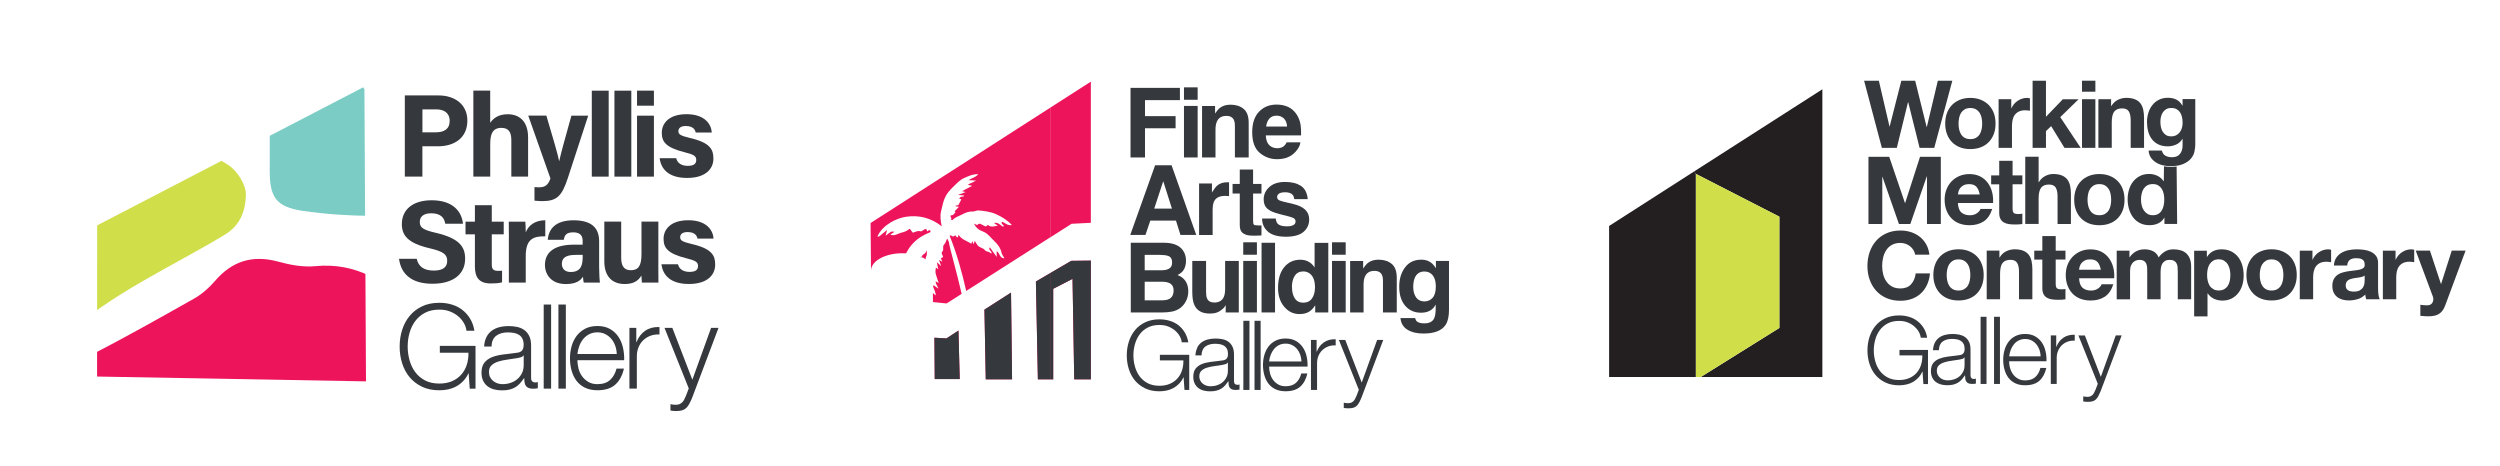 <?xml version="1.0" encoding="UTF-8"?>
<svg id="Layer_1" data-name="Layer 1" xmlns="http://www.w3.org/2000/svg" xmlns:xlink="http://www.w3.org/1999/xlink" viewBox="0 0 647.14 120.6">
  <defs>
    <style>
      .cls-1 {
        clip-path: url(#clippath);
      }

      .cls-2 {
        fill: none;
      }

      .cls-2, .cls-3, .cls-4, .cls-5, .cls-6, .cls-7, .cls-8 {
        stroke-width: 0px;
      }

      .cls-3 {
        fill: #f7941d;
      }

      .cls-4 {
        fill: #7accc5;
      }

      .cls-5 {
        fill: #35393d;
      }

      .cls-6 {
        fill: #231f20;
      }

      .cls-7 {
        fill: #ed145b;
      }

      .cls-8 {
        fill: #d0de4a;
      }
    </style>
    <clipPath id="clippath">
      <polygon class="cls-2" points="94.33 22.44 94.74 98.72 25.13 97.47 25.15 58.34 94.33 22.44"/>
    </clipPath>
  </defs>
  <g>
    <path class="cls-5" d="M496.9,38.28l-2.95-11.84h-.05l-2.9,11.84h-3.87l-4.6-17.39h3.82l2.75,11.84h.05l3.02-11.84h3.58l2.97,11.98h.05l2.85-11.98h3.75l-4.68,17.39h-3.8Z"/>
    <path class="cls-5" d="M503.99,29.25c.31-.82.75-1.52,1.31-2.09.57-.58,1.25-1.02,2.05-1.34s1.69-.48,2.68-.48,1.89.16,2.69.48c.8.32,1.49.76,2.06,1.34.57.58,1.01,1.27,1.32,2.09.31.82.46,1.73.46,2.74s-.15,1.92-.46,2.73c-.31.81-.75,1.51-1.32,2.08-.57.58-1.25,1.02-2.06,1.33-.8.31-1.7.46-2.69.46s-1.88-.15-2.68-.46c-.8-.31-1.48-.75-2.05-1.33-.57-.58-1.01-1.27-1.31-2.08-.31-.81-.46-1.72-.46-2.73s.15-1.92.46-2.74ZM507.13,33.47c.1.48.26.91.5,1.29.24.38.55.69.94.91s.88.34,1.46.34,1.08-.11,1.47-.34c.4-.23.71-.53.95-.91.24-.38.4-.81.5-1.29.1-.48.15-.97.15-1.47s-.05-1-.15-1.49-.26-.92-.5-1.29c-.24-.37-.55-.68-.95-.91-.4-.24-.89-.35-1.47-.35s-1.07.12-1.46.35c-.39.24-.7.54-.94.91-.24.37-.4.8-.5,1.29-.1.49-.15.98-.15,1.49s.05,1,.15,1.47Z"/>
    <path class="cls-5" d="M520.63,25.68v2.34h.05c.16-.39.38-.75.66-1.08.28-.33.59-.62.95-.85.36-.24.74-.42,1.14-.55.41-.13.83-.2,1.27-.2.23,0,.48.04.76.12v3.22c-.16-.03-.36-.06-.58-.09s-.45-.04-.66-.04c-.63,0-1.17.11-1.61.32-.44.21-.79.5-1.06.86s-.46.79-.57,1.28c-.11.49-.17,1.02-.17,1.58v5.68h-3.46v-12.59h3.29Z"/>
    <path class="cls-5" d="M529.61,20.89v9.33l4.36-4.53h4.09l-4.75,4.63,5.29,7.96h-4.19l-3.46-5.63-1.34,1.29v4.34h-3.46v-17.39h3.46Z"/>
    <path class="cls-5" d="M538.94,23.74v-2.85h3.46v2.85h-3.46ZM542.4,25.68v12.59h-3.46v-12.59h3.46Z"/>
    <path class="cls-5" d="M546.47,25.68v1.75h.07c.44-.73,1.01-1.26,1.71-1.6s1.41-.5,2.14-.5c.93,0,1.68.13,2.28.38.59.25,1.06.6,1.4,1.05.34.45.58.99.72,1.63.14.64.21,1.35.21,2.13v7.75h-3.46v-7.11c0-1.04-.16-1.81-.49-2.33-.32-.51-.9-.77-1.73-.77-.94,0-1.62.28-2.05.84-.42.56-.63,1.48-.63,2.76v6.6h-3.46v-12.59h3.29Z"/>
    <path class="cls-5" d="M568.06,39.2c-.14.65-.43,1.25-.89,1.81-.45.56-1.11,1.04-1.97,1.42-.86.39-2.01.58-3.46.58-.62,0-1.25-.08-1.89-.23-.64-.15-1.23-.39-1.75-.72-.53-.33-.97-.74-1.32-1.25-.35-.51-.55-1.12-.6-1.84h3.43c.16.65.48,1.1.95,1.35.47.25,1.01.38,1.63.38.97,0,1.68-.29,2.13-.88.45-.58.66-1.32.65-2.22v-1.66h-.05c-.37.67-.91,1.16-1.6,1.47-.69.32-1.42.47-2.18.47-.94,0-1.75-.17-2.44-.5s-1.24-.79-1.68-1.36c-.44-.58-.76-1.25-.96-2.02s-.3-1.59-.3-2.45c0-.81.12-1.6.35-2.35.24-.76.58-1.42,1.04-2,.45-.58,1.02-1.04,1.69-1.38.67-.34,1.45-.51,2.33-.51.83,0,1.55.15,2.18.46.62.31,1.15.83,1.57,1.56h.05v-1.68h3.29v11.79c0,.5-.07,1.08-.21,1.73ZM563.32,35.01c.37-.2.68-.45.93-.78.24-.32.43-.69.55-1.11.12-.41.18-.85.18-1.3,0-.52-.05-1.01-.15-1.47-.1-.46-.26-.87-.49-1.23-.23-.36-.53-.64-.9-.85-.37-.21-.84-.32-1.41-.32-.49,0-.91.1-1.25.29-.35.19-.64.46-.88.79-.24.33-.41.71-.51,1.14-.11.43-.16.88-.16,1.35s.04.91.13,1.35c.09.45.24.85.46,1.21.22.36.51.65.86.88s.8.34,1.34.34c.49,0,.92-.1,1.29-.29Z"/>
    <path class="cls-5" d="M489.04,40.59l4.07,11.96h.05l3.85-11.96h5.38v17.39h-3.58v-12.32h-.05l-4.26,12.32h-2.95l-4.26-12.2h-.05v12.2h-3.58v-17.39h5.38Z"/>
    <path class="cls-5" d="M507.69,54.96c.52.5,1.27.76,2.24.76.7,0,1.3-.17,1.8-.52.5-.35.81-.72.93-1.11h3.04c-.49,1.51-1.23,2.59-2.24,3.24-1.01.65-2.22.97-3.65.97-.99,0-1.88-.16-2.68-.47-.8-.32-1.47-.77-2.02-1.35-.55-.58-.98-1.28-1.28-2.09-.3-.81-.45-1.71-.45-2.68s.15-1.82.46-2.63c.31-.81.75-1.51,1.31-2.11s1.25-1.06,2.03-1.4c.79-.34,1.66-.51,2.62-.51,1.07,0,2.01.21,2.8.62s1.45.97,1.96,1.67c.51.7.88,1.49,1.11,2.39.23.89.31,1.83.24,2.8h-9.09c.05,1.12.33,1.93.85,2.44ZM511.6,48.34c-.41-.45-1.04-.68-1.89-.68-.55,0-1.01.09-1.38.28s-.66.42-.88.69c-.22.28-.37.57-.46.88-.09.31-.14.58-.16.83h5.63c-.16-.88-.45-1.54-.86-2Z"/>
    <path class="cls-5" d="M523.5,45.39v2.31h-2.53v6.24c0,.58.1.97.29,1.17.2.19.58.29,1.17.29.19,0,.38,0,.56-.02.18-.02.35-.04.51-.07v2.68c-.29.05-.62.08-.97.1-.36.02-.71.02-1.05.02-.54,0-1.04-.04-1.52-.11-.48-.07-.9-.21-1.27-.43-.37-.21-.65-.51-.86-.9-.21-.39-.32-.9-.32-1.53v-7.43h-2.09v-2.31h2.09v-3.78h3.46v3.78h2.53Z"/>
    <path class="cls-5" d="M527.71,40.59v6.55h.07c.44-.73,1-1.26,1.68-1.6s1.35-.5,2-.5c.93,0,1.68.13,2.28.38.59.25,1.06.6,1.4,1.05.34.45.58.99.72,1.63.14.64.21,1.35.21,2.13v7.75h-3.46v-7.11c0-1.04-.16-1.81-.49-2.33-.32-.51-.9-.77-1.73-.77-.94,0-1.62.28-2.05.84-.42.56-.63,1.48-.63,2.76v6.6h-3.46v-17.39h3.46Z"/>
    <path class="cls-5" d="M537.38,48.96c.31-.82.75-1.52,1.32-2.09.57-.58,1.25-1.02,2.05-1.34.8-.32,1.69-.48,2.68-.48s1.89.16,2.69.48,1.49.76,2.06,1.34c.57.58,1.01,1.27,1.31,2.09.31.82.46,1.73.46,2.74s-.15,1.92-.46,2.73c-.31.81-.75,1.51-1.31,2.08-.57.58-1.25,1.02-2.06,1.33-.8.31-1.7.46-2.69.46s-1.88-.15-2.68-.46c-.8-.31-1.48-.75-2.05-1.33-.57-.58-1.01-1.27-1.32-2.08-.31-.81-.46-1.72-.46-2.73s.15-1.92.46-2.74ZM540.52,53.17c.1.48.26.91.5,1.29.24.38.55.69.94.91s.88.34,1.46.34,1.08-.11,1.47-.34.71-.53.95-.91c.24-.38.4-.81.5-1.29.1-.48.15-.97.15-1.47s-.05-1-.15-1.49c-.1-.49-.26-.92-.5-1.29-.24-.37-.55-.68-.95-.91-.4-.24-.89-.35-1.47-.35s-1.07.12-1.46.35c-.39.24-.7.54-.94.91-.24.37-.4.8-.5,1.29s-.15.98-.15,1.49.05,1,.15,1.47Z"/>
    <path class="cls-5" d="M560.23,56.37c-.41.68-.94,1.17-1.6,1.47-.66.3-1.4.45-2.23.45-.94,0-1.77-.18-2.48-.55s-1.3-.86-1.77-1.49c-.46-.62-.81-1.34-1.05-2.16-.24-.81-.35-1.66-.35-2.53s.12-1.66.35-2.45c.24-.79.58-1.48,1.05-2.08.46-.6,1.04-1.08,1.74-1.45s1.51-.55,2.44-.55c.75,0,1.46.16,2.13.48s1.21.78,1.6,1.4h.05l.05-3.86h.06c1.13.19,2.2.19,3.21.04h0s.14,14.87.14,14.87h-3.29v-1.61h-.05ZM560.08,50.15c-.1-.48-.26-.9-.5-1.27-.24-.37-.54-.66-.91-.89-.37-.23-.84-.34-1.41-.34s-1.05.11-1.44.34-.7.53-.94.9c-.24.37-.41.8-.51,1.28-.11.48-.16.98-.16,1.5,0,.49.06.97.17,1.46.11.49.3.92.55,1.3s.57.69.95.93c.38.24.84.35,1.38.35.57,0,1.04-.11,1.42-.34.38-.23.69-.53.91-.91.23-.38.39-.82.49-1.3.1-.49.15-.99.15-1.51s-.05-1.02-.15-1.5Z"/>
    <path class="cls-5" d="M495.3,64.72c-.23-.37-.51-.69-.85-.96-.34-.28-.73-.49-1.16-.65-.43-.15-.88-.23-1.35-.23-.86,0-1.59.17-2.19.5-.6.33-1.09.78-1.46,1.34-.37.56-.65,1.2-.82,1.91-.17.71-.26,1.45-.26,2.22s.09,1.44.26,2.13c.17.69.44,1.31.82,1.86.37.55.86.99,1.46,1.33.6.33,1.33.5,2.19.5,1.17,0,2.08-.36,2.74-1.07.66-.71,1.06-1.66,1.21-2.83h3.7c-.1,1.09-.35,2.07-.76,2.95-.41.88-.94,1.62-1.61,2.24s-1.45,1.09-2.34,1.41c-.89.32-1.88.49-2.95.49-1.33,0-2.53-.23-3.59-.69-1.06-.46-1.96-1.1-2.69-1.91-.73-.81-1.29-1.77-1.68-2.86-.39-1.1-.58-2.28-.58-3.54s.19-2.5.58-3.62c.39-1.11.95-2.08,1.68-2.91s1.63-1.48,2.69-1.95c1.06-.47,2.26-.71,3.59-.71.96,0,1.86.14,2.72.41.85.28,1.62.68,2.29,1.21.67.53,1.23,1.18,1.67,1.96s.71,1.67.83,2.68h-3.7c-.07-.44-.21-.84-.44-1.21Z"/>
    <path class="cls-5" d="M500.92,68.44c.31-.82.75-1.52,1.32-2.09.57-.58,1.25-1.02,2.05-1.34.8-.32,1.69-.48,2.68-.48s1.89.16,2.69.48,1.49.76,2.06,1.34c.57.58,1.01,1.27,1.31,2.09.31.82.46,1.73.46,2.74s-.15,1.92-.46,2.73c-.31.81-.75,1.51-1.31,2.08-.57.58-1.25,1.02-2.06,1.33-.8.31-1.7.46-2.69.46s-1.88-.15-2.68-.46c-.8-.31-1.48-.75-2.05-1.33-.57-.58-1.01-1.27-1.32-2.08-.31-.81-.46-1.72-.46-2.73s.15-1.92.46-2.74ZM504.06,72.66c.1.48.26.91.5,1.29.24.38.55.69.94.91s.88.34,1.46.34,1.08-.11,1.47-.34.71-.53.95-.91c.24-.38.4-.81.5-1.29.1-.48.15-.97.15-1.47s-.05-1-.15-1.49c-.1-.49-.26-.92-.5-1.29-.24-.37-.55-.68-.95-.91-.4-.24-.89-.35-1.47-.35s-1.07.12-1.46.35c-.39.24-.7.54-.94.91-.24.37-.4.8-.5,1.29s-.15.98-.15,1.49.05,1,.15,1.47Z"/>
    <path class="cls-5" d="M517.56,64.88v1.75h.07c.44-.73,1.01-1.26,1.71-1.6.7-.33,1.41-.5,2.14-.5.93,0,1.68.13,2.28.38.59.25,1.06.6,1.4,1.05.34.45.58.99.72,1.63s.21,1.35.21,2.13v7.75h-3.46v-7.11c0-1.04-.16-1.81-.49-2.33-.33-.51-.9-.77-1.73-.77-.94,0-1.62.28-2.05.84-.42.56-.63,1.48-.63,2.76v6.6h-3.46v-12.59h3.29Z"/>
    <path class="cls-5" d="M534.66,64.88v2.31h-2.53v6.24c0,.58.1.97.29,1.17.2.19.58.29,1.17.29.19,0,.38,0,.56-.02.18-.02.35-.04.51-.07v2.68c-.29.05-.62.08-.97.1-.36.02-.71.02-1.05.02-.54,0-1.04-.04-1.52-.11-.48-.07-.9-.21-1.27-.43-.37-.21-.65-.51-.86-.9-.21-.39-.32-.9-.32-1.53v-7.43h-2.09v-2.31h2.09v-3.78h3.46v3.78h2.53Z"/>
    <path class="cls-5" d="M539.04,74.45c.52.5,1.27.76,2.24.76.7,0,1.3-.17,1.8-.52.5-.35.81-.72.93-1.11h3.04c-.49,1.51-1.23,2.59-2.24,3.24-1.01.65-2.22.97-3.65.97-.99,0-1.88-.16-2.68-.47-.8-.32-1.47-.77-2.02-1.35-.55-.58-.98-1.28-1.28-2.09-.3-.81-.45-1.71-.45-2.68s.15-1.82.46-2.63c.31-.81.75-1.51,1.32-2.11.57-.59,1.25-1.06,2.03-1.4.79-.34,1.66-.51,2.62-.51,1.07,0,2.01.21,2.8.62.8.41,1.45.97,1.96,1.67.51.7.88,1.49,1.11,2.39.23.89.31,1.83.24,2.8h-9.08c.05,1.12.33,1.93.85,2.44ZM542.95,67.82c-.41-.45-1.04-.68-1.89-.68-.55,0-1.01.09-1.38.28s-.66.42-.88.69c-.22.28-.37.57-.46.88-.09.31-.14.58-.16.83h5.63c-.16-.88-.45-1.54-.86-2Z"/>
    <path class="cls-5" d="M551.22,64.88v1.71h.05c.45-.65,1-1.15,1.64-1.51.64-.36,1.38-.54,2.2-.54s1.52.15,2.18.46,1.16.85,1.5,1.63c.37-.55.88-1.04,1.52-1.46.64-.42,1.4-.63,2.28-.63.67,0,1.28.08,1.85.24.57.16,1.06.42,1.46.78.41.36.72.82.95,1.4.23.58.34,1.27.34,2.08v8.43h-3.46v-7.14c0-.42-.02-.82-.05-1.19-.03-.37-.12-.7-.27-.97-.15-.28-.36-.5-.65-.66-.28-.16-.67-.24-1.16-.24s-.88.09-1.18.28c-.3.19-.54.43-.71.73-.17.3-.28.64-.34,1.02-.06.38-.09.77-.09,1.16v7.01h-3.46v-7.06c0-.37,0-.74-.02-1.11s-.09-.7-.21-1.01c-.12-.31-.32-.56-.61-.74-.28-.19-.7-.28-1.25-.28-.16,0-.38.04-.65.11-.27.07-.53.21-.78.41s-.47.5-.65.88c-.18.38-.27.88-.27,1.5v7.31h-3.46v-12.59h3.26Z"/>
    <path class="cls-5" d="M571.26,64.88v1.61h.05c.42-.68.96-1.18,1.61-1.49.65-.31,1.36-.46,2.14-.46.99,0,1.84.19,2.56.56.71.37,1.31.87,1.78,1.49.47.62.82,1.34,1.05,2.16.23.82.34,1.68.34,2.57,0,.84-.11,1.66-.34,2.44-.23.78-.57,1.47-1.04,2.07-.46.6-1.04,1.08-1.73,1.44-.69.36-1.5.54-2.42.54-.78,0-1.5-.16-2.16-.47-.66-.32-1.2-.78-1.62-1.4h-.05v5.97h-3.46v-17h3.29ZM575.76,74.86c.38-.23.69-.52.93-.89.24-.37.4-.79.5-1.28.1-.49.15-.98.15-1.49s-.05-1-.16-1.49c-.11-.49-.28-.92-.52-1.3-.24-.38-.56-.69-.94-.93-.38-.24-.85-.35-1.4-.35s-1.04.12-1.42.35c-.38.24-.69.54-.93.91-.24.37-.4.8-.5,1.29s-.15.99-.15,1.51.05,1,.16,1.49c.11.49.28.91.51,1.28.24.37.55.66.94.89s.86.34,1.41.34,1.04-.11,1.42-.34Z"/>
    <path class="cls-5" d="M581.96,68.44c.31-.82.75-1.52,1.31-2.09.57-.58,1.25-1.02,2.05-1.34s1.69-.48,2.68-.48,1.89.16,2.69.48c.8.32,1.49.76,2.06,1.34.57.58,1.01,1.27,1.32,2.09.31.82.46,1.73.46,2.74s-.15,1.92-.46,2.73c-.31.81-.75,1.51-1.32,2.08-.57.58-1.25,1.02-2.06,1.33-.8.31-1.7.46-2.69.46s-1.88-.15-2.68-.46c-.8-.31-1.48-.75-2.05-1.33-.57-.58-1.01-1.27-1.31-2.08-.31-.81-.46-1.72-.46-2.73s.15-1.92.46-2.74ZM585.1,72.66c.1.48.26.91.5,1.29.24.38.55.69.94.91s.88.34,1.46.34,1.08-.11,1.47-.34c.4-.23.71-.53.95-.91.24-.38.4-.81.5-1.29.1-.48.15-.97.15-1.47s-.05-1-.15-1.49-.26-.92-.5-1.29c-.24-.37-.55-.68-.95-.91-.4-.24-.89-.35-1.47-.35s-1.07.12-1.46.35c-.39.24-.7.54-.94.91-.24.37-.4.8-.5,1.29-.1.49-.15.98-.15,1.49s.05,1,.15,1.47Z"/>
    <path class="cls-5" d="M598.59,64.88v2.34h.05c.16-.39.38-.75.66-1.08.28-.33.59-.62.95-.85.36-.24.74-.42,1.14-.55.41-.13.83-.2,1.27-.2.23,0,.48.04.76.12v3.22c-.16-.03-.36-.06-.58-.09s-.45-.04-.66-.04c-.63,0-1.17.11-1.61.32-.44.21-.79.5-1.06.86s-.46.79-.57,1.28c-.11.49-.17,1.02-.17,1.58v5.68h-3.46v-12.59h3.29Z"/>
    <path class="cls-5" d="M604.14,68.75c.05-.81.25-1.49.61-2.02.36-.54.81-.97,1.36-1.29.55-.32,1.17-.56,1.86-.69.69-.14,1.38-.21,2.08-.21.63,0,1.27.05,1.92.13.65.09,1.24.26,1.78.52.54.26.97.62,1.32,1.08.34.46.51,1.08.51,1.84v6.55c0,.57.03,1.11.1,1.63s.18.91.34,1.17h-3.51c-.06-.2-.12-.39-.16-.6-.04-.2-.07-.41-.09-.62-.55.57-1.2.97-1.95,1.19s-1.51.34-2.29.34c-.6,0-1.16-.07-1.68-.22-.52-.15-.97-.37-1.36-.68-.39-.31-.69-.7-.91-1.17-.22-.47-.33-1.03-.33-1.68,0-.71.13-1.3.38-1.77.25-.46.58-.83.97-1.11.4-.28.85-.48,1.36-.62.51-.14,1.03-.25,1.55-.33.52-.08,1.03-.15,1.53-.19.5-.05.95-.12,1.34-.22.39-.1.7-.24.93-.43.23-.19.33-.46.32-.82,0-.37-.06-.67-.18-.89-.12-.22-.28-.39-.49-.51-.2-.12-.44-.2-.71-.24-.27-.04-.56-.06-.86-.06-.68,0-1.22.15-1.61.44s-.62.78-.68,1.46h-3.46ZM612.13,71.31c-.15.13-.33.23-.55.3-.22.07-.45.13-.71.18-.25.05-.52.09-.79.12-.28.03-.55.07-.83.12-.26.05-.52.11-.77.19-.25.08-.47.19-.66.33-.19.14-.34.31-.45.52-.11.21-.17.48-.17.8s.06.57.17.78c.11.21.27.38.46.5.2.12.42.21.68.26.26.05.53.07.8.07.68,0,1.21-.11,1.58-.34.37-.23.65-.5.83-.82.18-.32.29-.64.33-.96.04-.32.06-.58.06-.78v-1.29Z"/>
    <path class="cls-5" d="M620.1,64.88v2.34h.05c.16-.39.38-.75.66-1.08.28-.33.59-.62.95-.85.36-.24.74-.42,1.14-.55.41-.13.83-.2,1.27-.2.23,0,.48.04.76.12v3.22c-.16-.03-.36-.06-.58-.09s-.45-.04-.66-.04c-.63,0-1.17.11-1.61.32-.44.21-.79.5-1.06.86s-.46.79-.57,1.28c-.11.49-.17,1.02-.17,1.58v5.68h-3.46v-12.59h3.29Z"/>
    <path class="cls-5" d="M631.42,81.22c-.67.44-1.59.66-2.78.66-.36,0-.71-.01-1.06-.04s-.7-.05-1.06-.09v-2.85c.32.03.66.06,1,.1s.68.04,1.02.02c.45-.05.79-.23,1.01-.54.22-.31.33-.65.33-1.02,0-.28-.05-.54-.15-.78l-4.41-11.81h3.68l2.85,8.62h.05l2.75-8.62h3.58l-5.26,14.15c-.37,1.02-.89,1.75-1.56,2.19Z"/>
    <path class="cls-5" d="M497.88,99.39l-.22-3.17h-.05c-.29.62-.65,1.15-1.08,1.6s-.91.81-1.42,1.1c-.52.28-1.08.49-1.67.62s-1.21.2-1.84.2c-1.36,0-2.56-.25-3.59-.74-1.03-.5-1.89-1.16-2.57-1.99-.68-.83-1.19-1.79-1.53-2.87-.34-1.09-.51-2.23-.51-3.43s.17-2.35.51-3.43.85-2.05,1.53-2.89c.68-.84,1.54-1.5,2.57-2,1.03-.5,2.23-.74,3.59-.74.91,0,1.77.12,2.58.37.81.24,1.53.61,2.17,1.1.63.49,1.17,1.09,1.61,1.8.44.71.74,1.55.9,2.51h-1.66c-.05-.5-.22-1.01-.5-1.52-.28-.51-.67-.98-1.15-1.4-.48-.42-1.05-.77-1.72-1.04s-1.41-.4-2.24-.4c-1.15,0-2.14.22-2.97.66-.83.44-1.51,1.02-2.03,1.74-.53.72-.92,1.54-1.17,2.45-.25.91-.38,1.84-.38,2.8s.13,1.87.38,2.79c.25.92.64,1.74,1.17,2.46.53.72,1.21,1.3,2.03,1.74.83.44,1.82.66,2.97.66.96,0,1.81-.16,2.57-.47.76-.32,1.39-.76,1.91-1.33.52-.57.91-1.24,1.17-2.02.26-.78.38-1.63.37-2.56h-5.92v-1.41h7.38v8.84h-1.19Z"/>
    <path class="cls-5" d="M500.82,88.77c.26-.54.61-.97,1.06-1.32.45-.34.97-.59,1.57-.76.6-.16,1.27-.24,2-.24.55,0,1.1.05,1.66.16.55.11,1.05.3,1.49.6.44.29.8.7,1.07,1.23.28.53.41,1.21.41,2.06v6.67c0,.62.3.93.9.93.18,0,.34-.03.49-.1v1.29c-.18.03-.34.06-.47.07-.14.02-.31.02-.52.02-.39,0-.7-.05-.94-.16-.24-.11-.42-.26-.55-.45-.13-.19-.22-.43-.26-.69-.04-.27-.06-.56-.06-.89h-.05c-.28.41-.56.77-.84,1.08-.28.32-.6.58-.95.79-.35.21-.75.37-1.19.49-.45.11-.98.17-1.6.17-.58,0-1.13-.07-1.64-.21-.51-.14-.96-.36-1.34-.66-.38-.3-.68-.68-.9-1.15-.22-.46-.33-1.01-.33-1.64,0-.88.2-1.56.58-2.06.39-.5.91-.87,1.55-1.13s1.36-.44,2.17-.55c.8-.11,1.62-.21,2.45-.3.32-.03.61-.07.85-.12s.45-.13.61-.26c.16-.12.29-.29.38-.5.09-.21.13-.49.13-.83,0-.52-.09-.95-.26-1.28-.17-.33-.41-.6-.71-.79-.3-.19-.65-.33-1.05-.4-.4-.07-.82-.11-1.28-.11-.97,0-1.77.23-2.39.69s-.94,1.21-.97,2.23h-1.53c.05-.73.2-1.36.46-1.9ZM508.5,92.52c-.1.18-.28.31-.56.39s-.52.14-.73.17c-.65.11-1.32.22-2.01.3-.69.09-1.32.22-1.89.4-.57.18-1.04.43-1.4.77-.37.33-.55.81-.55,1.42,0,.39.08.74.23,1.04.15.3.36.56.62.78.26.22.56.39.9.5s.69.17,1.05.17c.58,0,1.14-.09,1.68-.27.54-.18,1-.44,1.4-.78s.71-.76.95-1.24c.24-.49.35-1.04.35-1.66v-2h-.05Z"/>
    <path class="cls-5" d="M514.22,82v17.39h-1.53v-17.39h1.53Z"/>
    <path class="cls-5" d="M517.7,82v17.39h-1.53v-17.39h1.53Z"/>
    <path class="cls-5" d="M520.32,95.24c.15.59.4,1.12.74,1.6.34.47.77.86,1.29,1.17.52.31,1.14.46,1.88.46,1.12,0,2-.29,2.63-.88.63-.58,1.07-1.36,1.31-2.34h1.53c-.33,1.43-.92,2.53-1.79,3.31-.87.78-2.1,1.17-3.69,1.17-.99,0-1.85-.17-2.57-.52-.72-.35-1.31-.83-1.77-1.44-.45-.61-.79-1.31-1.01-2.12-.22-.8-.33-1.65-.33-2.55,0-.83.11-1.64.33-2.44.22-.8.56-1.51,1.01-2.13.45-.62,1.04-1.13,1.77-1.51.72-.38,1.58-.57,2.57-.57s1.87.2,2.58.61c.71.41,1.3.94,1.74,1.6.45.66.77,1.41.96,2.27.2.85.28,1.72.24,2.59h-9.67c0,.55.08,1.12.23,1.72ZM527.92,90.55c-.19-.54-.45-1.01-.79-1.42s-.76-.75-1.24-1c-.49-.25-1.04-.38-1.66-.38s-1.19.13-1.68.38c-.49.25-.9.58-1.24,1s-.61.89-.82,1.44c-.2.54-.34,1.1-.4,1.67h8.14c-.02-.58-.12-1.15-.3-1.68Z"/>
    <path class="cls-5" d="M532.27,86.82v2.95h.05c.39-1.02.99-1.81,1.81-2.36.82-.55,1.8-.8,2.93-.76v1.53c-.7-.03-1.33.06-1.9.28-.57.22-1.06.53-1.47.94-.41.41-.73.89-.96,1.45-.23.56-.34,1.17-.34,1.84v6.7h-1.53v-12.57h1.41Z"/>
    <path class="cls-5" d="M539.67,86.82l4.14,10.72,3.87-10.72h1.53l-5.46,14.47c-.23.54-.44.98-.63,1.33-.2.35-.41.62-.65.83-.24.2-.51.35-.83.44-.32.09-.72.13-1.21.13-.31-.02-.55-.03-.72-.04-.17,0-.32-.04-.45-.09v-1.29c.18.03.35.06.52.09.17.02.35.04.52.04.34,0,.62-.05.84-.15.22-.1.41-.23.57-.4.16-.17.3-.38.41-.62.11-.24.24-.51.37-.8l.54-1.41-5.02-12.52h1.63Z"/>
  </g>
  <g>
    <polygon class="cls-6" points="471.73 23.11 471.73 97.59 440.25 97.59 460.6 84.89 460.6 56.09 438.96 45 438.55 44.37 471.73 23.11"/>
    <polygon class="cls-8" points="460.6 56.09 460.6 84.89 440.25 97.59 438.96 97.59 438.96 45 460.6 56.09"/>
    <polygon class="cls-6" points="438.96 45 438.96 97.59 416.53 97.59 416.53 58.49 438.55 44.37 438.96 45"/>
  </g>
  <g>
    <path class="cls-5" d="M104.79,24.7h8.69c4.47,0,7.5,2.51,7.5,6.51,0,4.57-3.46,6.66-7.6,6.66h-4.04v7.85h-4.55v-21.02ZM109.34,34.25h3.47c2.1,0,3.59-.81,3.59-2.96s-1.57-2.98-3.49-2.98h-3.56v5.93Z"/>
    <path class="cls-5" d="M126.89,23.46v8.34c.69-1.02,1.97-2.23,4.52-2.23,2.94,0,5.29,1.74,5.29,6.02v10.12h-4.34v-9.47c0-2.05-.73-3.14-2.56-3.14-2.43,0-2.9,1.81-2.9,4.24v8.37h-4.37v-22.25h4.37Z"/>
    <path class="cls-5" d="M141.43,29.94c1.63,5.44,3.05,10.3,3.3,11.76h.03c.34-1.59,1.27-5.13,3.15-11.76h4.35l-5.3,16.23c-1.51,4.54-2.77,5.89-6.56,5.89-.39,0-1.29-.03-2.05-.12v-3.51c.3.03.78.06,1.13.06,1.6,0,2.41-.56,3-2.3l-5.74-16.26h4.68Z"/>
    <path class="cls-5" d="M153.19,45.72v-22.25h4.37v22.25h-4.37Z"/>
    <path class="cls-5" d="M159.05,45.72v-22.25h4.37v22.25h-4.37Z"/>
    <path class="cls-5" d="M164.9,23.46h4.37v3.9h-4.37v-3.9ZM164.9,29.94h4.37v15.78h-4.37v-15.78Z"/>
    <path class="cls-5" d="M175.04,40.97c.33,1.26,1.36,1.96,2.99,1.96s2.2-.58,2.2-1.53c0-1.01-.68-1.41-2.94-1.97-5.14-1.27-5.98-2.86-5.98-5.09s1.64-4.78,6.4-4.78,6.41,2.61,6.54,4.75h-4.15c-.14-.58-.53-1.69-2.58-1.69-1.44,0-1.91.64-1.91,1.35,0,.78.49,1.16,3.05,1.76,5.26,1.22,6.01,3.03,6.01,5.34,0,2.61-1.99,4.99-6.8,4.99s-6.77-2.31-7.11-5.11h4.29Z"/>
    <path class="cls-5" d="M107.87,67c.48,2.11,1.99,3.04,4.43,3.04s3.46-.96,3.46-2.5c0-1.71-1.01-2.45-4.61-3.29-5.72-1.34-7.13-3.42-7.13-6.26,0-3.66,2.74-6.15,7.72-6.15,5.58,0,7.8,3,8.1,6.07h-4.58c-.22-1.29-.93-2.7-3.64-2.7-1.84,0-2.96.76-2.96,2.25s.89,2.05,4.29,2.84c6.11,1.44,7.45,3.71,7.45,6.68,0,3.84-2.9,6.47-8.46,6.47s-8.15-2.63-8.65-6.46h4.58Z"/>
    <path class="cls-5" d="M120.5,57.38h2.43v-4.27h4.37v4.27h3.09v3.28h-3.09v7.79c0,1.2.37,1.66,1.67,1.66.24,0,.67,0,.99-.05v3.01c-.87.29-2.05.3-2.94.3-3.08,0-4.09-1.65-4.09-4.41v-8.3h-2.43v-3.28Z"/>
    <path class="cls-5" d="M131.73,61.66c0-1.57,0-2.96-.03-4.28h4.28c.06.35.11,1.92.11,2.77.7-1.8,2.38-3.12,5.06-3.14v4.17c-3.17-.08-5.06.77-5.06,5.1v6.88h-4.37v-11.5Z"/>
    <path class="cls-5" d="M155.09,69.08c0,1.5.12,3.7.21,4.08h-4.17c-.12-.31-.21-1.14-.22-1.54-.57.89-1.64,1.91-4.44,1.91-3.8,0-5.41-2.5-5.41-4.95,0-3.6,2.89-5.25,7.51-5.25h2.25v-.96c0-1.12-.4-2.23-2.43-2.23-1.84,0-2.25.78-2.45,1.93h-4.15c.24-2.8,1.97-5.07,6.77-5.05,4.23.03,6.53,1.68,6.53,5.43v6.63ZM150.83,65.98h-1.78c-2.63,0-3.61.8-3.61,2.33,0,1.14.7,2.1,2.27,2.1,2.78,0,3.12-1.93,3.12-4.01v-.41Z"/>
    <path class="cls-5" d="M170.41,68.57c0,1.52,0,3.17.03,4.58h-4.28c-.06-.42-.09-1.27-.12-1.82-.94,1.58-2.33,2.19-4.34,2.19-3.21,0-5.27-1.95-5.27-5.87v-10.28h4.37v9.4c0,1.74.54,3.18,2.43,3.18,1.99,0,2.82-1.06,2.82-4.19v-8.4h4.37v11.19Z"/>
    <path class="cls-5" d="M175.5,68.42c.33,1.26,1.36,1.96,2.99,1.96s2.2-.58,2.2-1.53c0-1.01-.68-1.41-2.94-1.97-5.14-1.27-5.98-2.86-5.98-5.09s1.64-4.78,6.4-4.78,6.41,2.61,6.54,4.75h-4.15c-.14-.58-.53-1.69-2.58-1.69-1.44,0-1.91.64-1.91,1.35,0,.78.49,1.16,3.05,1.76,5.26,1.22,6.01,3.03,6.01,5.34,0,2.61-1.99,4.99-6.8,4.99s-6.77-2.31-7.11-5.11h4.29Z"/>
    <path class="cls-5" d="M121.59,100.6l-.27-3.96h-.06c-.37.77-.82,1.44-1.36,2-.54.56-1.13,1.02-1.78,1.37-.65.36-1.35.61-2.09.78-.74.16-1.51.24-2.3.24-1.71,0-3.21-.31-4.5-.93-1.29-.62-2.36-1.45-3.22-2.48-.85-1.04-1.49-2.24-1.92-3.6-.43-1.36-.64-2.79-.64-4.3s.21-2.94.64-4.3c.43-1.36,1.07-2.57,1.92-3.61.85-1.05,1.93-1.88,3.22-2.5,1.29-.62,2.79-.93,4.5-.93,1.14,0,2.22.15,3.23.46,1.02.3,1.92.76,2.71,1.37.79.61,1.46,1.36,2.01,2.26.55.89.92,1.94,1.13,3.14h-2.07c-.06-.63-.27-1.27-.62-1.91-.36-.64-.83-1.22-1.43-1.75-.6-.53-1.32-.96-2.15-1.3-.83-.34-1.77-.5-2.81-.5-1.44,0-2.68.27-3.72.82-1.04.55-1.89,1.28-2.55,2.18-.66.91-1.15,1.93-1.46,3.06-.32,1.14-.47,2.31-.47,3.51s.16,2.34.47,3.49c.32,1.15.8,2.18,1.46,3.08s1.51,1.63,2.55,2.18c1.04.55,2.28.82,3.72.82,1.2,0,2.27-.2,3.22-.59.95-.4,1.74-.95,2.39-1.66.65-.71,1.14-1.55,1.46-2.53.33-.98.48-2.04.46-3.2h-7.41v-1.77h9.24v11.07h-1.49Z"/>
    <path class="cls-5" d="M125.89,87.31c.33-.67.77-1.22,1.33-1.65.56-.43,1.21-.74,1.97-.95.75-.2,1.59-.3,2.5-.3.69,0,1.38.07,2.07.2.69.13,1.31.38,1.86.75.55.37,1,.88,1.34,1.54.35.66.52,1.52.52,2.58v8.36c0,.77.38,1.16,1.13,1.16.22,0,.43-.04.61-.12v1.62c-.22.04-.42.07-.59.09-.17.02-.39.03-.66.03-.49,0-.88-.07-1.17-.2-.3-.13-.52-.32-.69-.56-.16-.24-.27-.53-.32-.87-.05-.34-.08-.71-.08-1.11h-.06c-.35.51-.7.96-1.05,1.36-.36.4-.75.73-1.19.99-.44.26-.94.47-1.49.61-.56.14-1.22.21-2,.21-.73,0-1.42-.09-2.06-.26-.64-.17-1.2-.45-1.68-.82-.48-.38-.85-.85-1.13-1.43-.27-.58-.41-1.27-.41-2.06,0-1.1.24-1.96.73-2.58.49-.62,1.13-1.09,1.94-1.42.8-.33,1.71-.55,2.71-.69,1.01-.13,2.03-.26,3.06-.38.41-.04.76-.09,1.07-.15.31-.06.56-.17.76-.32.2-.15.36-.36.47-.63.11-.26.17-.61.17-1.04,0-.65-.11-1.18-.32-1.6-.21-.42-.51-.75-.88-.99s-.81-.41-1.31-.5c-.5-.09-1.03-.14-1.6-.14-1.22,0-2.22.29-2.99.87-.77.58-1.18,1.51-1.22,2.79h-1.92c.06-.91.25-1.71.58-2.38ZM135.5,92c-.12.22-.36.39-.7.49-.35.1-.65.17-.91.21-.81.14-1.65.27-2.52.38-.86.11-1.65.28-2.36.5-.71.22-1.3.54-1.75.96-.46.42-.69,1.01-.69,1.78,0,.49.1.92.29,1.3.19.38.45.7.78.98.33.27.7.48,1.13.63.43.14.86.21,1.31.21.73,0,1.43-.11,2.1-.34.67-.22,1.25-.55,1.75-.98.5-.43.89-.94,1.19-1.55.29-.61.44-1.3.44-2.07v-2.5h-.06Z"/>
    <path class="cls-5" d="M142.66,78.83v21.77h-1.92v-21.77h1.92Z"/>
    <path class="cls-5" d="M146.47,78.83v21.77h-1.92v-21.77h1.92Z"/>
    <path class="cls-5" d="M149.75,95.4c.19.74.5,1.41.93,2,.43.59.97,1.08,1.62,1.46.65.39,1.43.58,2.35.58,1.4,0,2.5-.37,3.29-1.1.79-.73,1.34-1.71,1.65-2.93h1.92c-.41,1.79-1.15,3.17-2.24,4.15-1.09.98-2.63,1.46-4.62,1.46-1.24,0-2.31-.22-3.22-.66-.91-.44-1.64-1.04-2.21-1.8-.57-.76-.99-1.65-1.27-2.65s-.41-2.07-.41-3.19c0-1.04.14-2.05.41-3.05s.7-1.89,1.27-2.67c.57-.78,1.31-1.41,2.21-1.89.9-.48,1.98-.72,3.22-.72s2.34.25,3.23.76c.89.51,1.62,1.17,2.18,2,.56.82.96,1.77,1.2,2.84.24,1.07.35,2.15.31,3.25h-12.11c0,.69.1,1.41.29,2.15ZM159.26,89.53c-.23-.67-.56-1.27-.99-1.78-.43-.52-.95-.93-1.56-1.25-.61-.31-1.3-.47-2.07-.47s-1.49.16-2.1.47c-.61.32-1.13.73-1.56,1.25-.43.52-.77,1.12-1.02,1.8-.25.68-.42,1.38-.5,2.09h10.19c-.02-.73-.15-1.43-.38-2.1Z"/>
    <path class="cls-5" d="M164.71,84.87v3.69h.06c.49-1.28,1.25-2.27,2.27-2.96,1.03-.69,2.25-1.01,3.67-.94v1.92c-.87-.04-1.67.08-2.38.35-.71.27-1.33.67-1.85,1.17-.52.51-.92,1.11-1.2,1.81-.28.7-.43,1.47-.43,2.3v8.39h-1.92v-15.73h1.77Z"/>
    <path class="cls-5" d="M174.04,84.87l5.18,13.42,4.85-13.42h1.92l-6.83,18.11c-.28.67-.55,1.22-.79,1.66s-.51.78-.81,1.04c-.3.25-.64.44-1.04.55-.4.11-.9.17-1.51.17-.39-.02-.69-.04-.9-.05-.21-.01-.4-.05-.56-.11v-1.62c.22.04.44.08.66.11.21.03.43.05.66.05.43,0,.78-.06,1.05-.18.27-.12.51-.29.72-.5.2-.21.38-.47.52-.78.14-.31.29-.64.46-1.01l.67-1.77-6.28-15.67h2.04Z"/>
  </g>
  <g class="cls-1">
    <g id="NRdBgy">
      <g>
        <path class="cls-7" d="M125.78,110.82c2.32.88,4.62,2.45,6.95,2.49,3.97.06,4.63,1.88,4.9,5.3.48,5.89-.86,9.3-7.41,11.13-6.83,1.9-12.96,6.18-19.63,8.84-2.96,1.18-6.48,1.1-9.76,1.25-1.94.09-3.96-.91-5.86-.7-8.27.89-15.07-2.18-21.42-7.1-1.13-.88-3.32-.97-4.85-.64-7.71,1.65-15.33,3.69-23.04,5.36-11.39,2.47-21.3-.87-29.88-8.39-1.27-1.12-2.36-3.15-2.43-4.81-.22-5.2.08-10.42.18-15.63.13-7.01,2.83-12.3,9.35-15.66,9.25-4.77,18.34-9.87,27.4-14.99,1.99-1.13,3.83-2.76,5.33-4.5,4.47-5.21,9.77-6.86,16.44-5.03,3.09.84,6.45,1.47,9.59,1.16,10.54-1.03,18.2,4,25.47,10.7,2,1.84,5.15,2.65,7.92,3.37,5.3,1.38,10.77,2.14,16.05,3.57,4.75,1.29,6.51,4.5,6.42,9.69-.08,4.67-1.35,7.38-5.81,8.89-2.09.71-3.86,2.37-5.77,3.6-.05.7-.09,1.41-.14,2.11Z"/>
        <path class="cls-8" d="M13.21,55.43c.96-5.14,1.94-10.4,2.93-15.66,1.06-5.62,3.72-7.82,9.22-7.46,12.05.8,23.5,3.89,33.7,10.38,2.34,1.49,4.67,5.17,4.6,7.77-.11,3.79-1.2,7.73-5.52,10.33-13.96,8.41-29.04,14.99-41.4,26.17-3.58,3.24-10.08,5.44-14.78,4.79-8.92-1.24-17.61-4.62-26.15-7.75-1.59-.59-3.01-4.26-2.89-6.41.32-5.63,2-11.19,2.24-16.82.21-4.77,1.86-6.93,6.65-7.02,6.82-.12,13.63-.78,20.44-.67,3.3.06,6.58,1.36,10.96,2.34Z"/>
        <path class="cls-3" d="M-27.57,2.74c1.1-13.07,4.36-27.7,14.12-40.07.97-1.23,3.73-2.07,5.28-1.66,13.14,3.53,18.55,13.29,21.02,25.85C16.36,4.66,6.24,10.69-7.24,14.19c-3.1.8-6.42.88-9.66,1-8.07.3-10.66-2.25-10.67-12.45Z"/>
        <path class="cls-4" d="M69.82,36.4c-.07-13.43.04-13.18,12.17-18.37,4.89-2.09,8.46-.36,10.87,2.94,3.83,5.25,6.73,11.19,9.94,16.88.79,1.39,1.15,3.02,1.91,4.43,3.82,7.12.06,13.68-8.19,13.61-6.08-.05-12.2-.42-18.2-1.32-6.74-1-8.46-3.45-8.5-10.09-.01-2.69,0-5.39,0-8.08Z"/>
      </g>
    </g>
  </g>
  <g>
    <path class="cls-7" d="M239.79,66.3c.19-.29.09-.77.15-1.52-.31.68-.56.89-.91,1.08-.21.11-.33.37-.49.66.39.18.75.38,1.07.6,0-.28.01-.57.19-.82Z"/>
    <path class="cls-7" d="M245.17,61.76c-.27.56-.4,1.16-.76,1.52-.57.55.01,1.31-.43,1.76-.59.6.21,1.03.12,1.55-.21.08-.4.15-.56.22.1.24.19.49.37.94-.36-.2-.51-.27-.84-.45.17.5.3.84.56,1.58-.51-.45-.74-.67-1.13-1.01.13.65.24,1.15.38,1.86-.3-.24-.41-.32-.6-.47-.17.67-.19,1.3.03,1.93.2.6.39,1.21.67,2.08-.41-.24-.54-.33-.74-.45-.16.64.41,1.05.68,1.91-.63-.45-.94-.67-1.29-.92-.03.14-.13.31-.09.42.3.7.63,1.38.71,2.24-.25-.21-.57-.38-.77-.62,0,.73.01,1.52.02,2.34l3.53.36,3.9-2.49c-1.13-5.03-3.27-12.58-3.25-13.1.01-.36-.29-.73-.5-1.22Z"/>
    <polygon class="cls-7" points="282.37 57.67 282.37 21.13 272.02 27.77 272.02 61.35 277.38 57.93 282.37 57.67"/>
    <path class="cls-7" d="M225.35,57.73s.12,12.4.12,12.33c0-2.49,3.65-4.51,8.14-4.51.32,0,.62.01.93.03.07-.13.14-.26.21-.39.91-1.67,2.17-2.99,3.8-3.99.6-.37,1.24-.66,1.87-.93.27-.11.57-.15.43-.46-.21-.44-.49-.19-.73.05-.02.02-.07,0-.11,0-.07-.18-.14-.37-.21-.54-.71-.21-1.03.86-1.79.5-.23-.11-1.08.15-1.73.42-.26-.34-.52-.69-.77-1.03-1.07.77-1.46.83-2.32,1.06-.86.23-1.61.93-2.73.46.31-.21.57-.38,1.11-.75-.56,0-.78-.07-.91.01-.43.27-.83.59-1.42,1.03.15-.56.25-.95.39-1.5-.77.64-1.39,1.17-2.03,1.67-.1.08-.31.01-.48.01,1.44-3.15,5.14-4.76,7.43-5.09,3.22-.47,6.34.19,9.22,2.47-.28-1.47-.47-2.64-.17-3.87.28-1.17.5-2.37.97-3.47.47-1.1,1.26-2,2.13-2.83.9-.87,1.74-1.84,2.9-2.34,1.08-.47,2.17-1.02,3.63-.98-.72.86-1.66.97-2.52,1.54.65.04,1.15.07,1.94.12-.53.27-.82.45-1.13.58-.32.13-.65.21-.96.54.31.07.62.13,1.1.23-.96.5-1.79.94-2.64,1.39.24.06.55.13.96.22-.63.23-1.17.43-2.01.74.72.07,1.13.11,1.55.15-.02.1-.03.23-.06.24-.25.05-.52.04-.75.14-.16.07-.28.26-.43.41.27.1.45.17.58.22-.23.44-.46.87-.78,1.49-.08.02-.41.08-.73.15,0,.05,0,.1,0,.15.3.05.59.09.88.14-.38.39-.75.78-1.12,1.16l.23.22c-.28.28-.54.77-.81.77-1.21.01.29,1.04-.47,1.16.17.04.45.17.51.11.7-.81,1.74-1.02,2.61-1.51.77-.43,1.65-.75,2.62-.7.48.03.99-.32,1.47-.28,1.56.14,3.13.32,4.58.98,1.48.67,2.87,1.49,4.08,2.8-1.11.24-1.74-.57-2.56-.87-.37.62.4.73.52,1.17-.15.03-.36.13-.44.07-.59-.49-1.12-1.09-2.15-.91.39.29.7.52,1,.74-.84.05-1.68.49-2.44-.14-.06-.05-.27-.05-.3,0-.36.54-.65.19-1.05.01-.45-.2-.97-.74-1.53-.08-.05.06-.45-.19-.84-.36.52,1.15,1.32,1.68,2.25,2.02,1.3.48,2.04,1.61,2.99,2.49.91.85,1.62,1.82,1.9,3.08.11.47.45.88.73,1.39-1.32.01-1.14-1.36-2.01-1.84v1.48c-.67-.95-1.21-1.69-1.78-2.5-.53.82.68.95.43,1.63-.37-.19-.72-.49-1.1-.53-.52-.06-.65-.51-1-.71-.43-.25-.95-.39-1.31-.71-.36-.32-.56-.81-.9-1.34-.13.35-.19.54-.31.88-.13-.3-.21-.49-.34-.81-.09.26-.15.41-.25.7-1.08-.76-2.46-1.03-3.3-2.31-.08.25-.14.43-.2.62-.45.22-.45-.81-.9-.36-.51.5-.7-.37-1.23-.07,1.86,4.63,3.21,9.44,4.3,14.32l21.91-13.97V27.77l-46.66,29.96Z"/>
    <polygon class="cls-7" points="254.83 80.15 255.17 98.19 261.98 98.19 261.71 75.74 254.83 80.15"/>
    <polygon class="cls-7" points="268.66 98.19 272.02 98.19 272.02 70.6 268.15 72.87 268.66 98.19"/>
    <polygon class="cls-7" points="272.63 98.19 272.63 74.76 277.63 72.18 278.07 98.19 282.37 98.19 282.37 67.46 277.29 67.52 272.02 70.6 272.02 98.19 272.63 98.19"/>
    <path class="cls-7" d="M245.01,87.6l-3.13-.18c.03,3.86.06,7.86.08,10.7h6.47l-.33-12.55-3.08,2.02Z"/>
  </g>
  <g>
    <path class="cls-5" d="M305.44,25.92h-9.05v4.15h7.92v3.13h-7.92v7.57h-3.75v-18.02h12.79v3.17Z"/>
    <path class="cls-5" d="M310.02,22.61v3.22h-3.54v-3.22h3.54ZM310.02,27.42v13.34h-3.54v-13.34h3.54Z"/>
    <path class="cls-5" d="M317.42,30c-1.18,0-2,.5-2.44,1.51-.23.53-.34,1.21-.34,2.03v7.22h-3.48v-13.32h3.37v1.95c.45-.69.87-1.18,1.27-1.48.72-.54,1.63-.81,2.73-.81,1.38,0,2.51.36,3.38,1.08.88.72,1.32,1.92,1.32,3.59v8.99h-3.57v-8.12c0-.7-.09-1.24-.28-1.62-.34-.69-1-1.03-1.96-1.03Z"/>
    <path class="cls-5" d="M336.62,36.85c-.09.79-.5,1.6-1.24,2.41-1.14,1.3-2.74,1.95-4.8,1.95-1.7,0-3.2-.55-4.49-1.64-1.3-1.09-1.95-2.87-1.95-5.34,0-2.31.59-4.08,1.76-5.31,1.17-1.23,2.69-1.85,4.56-1.85,1.11,0,2.11.21,3,.62.89.42,1.62,1.07,2.2,1.97.52.79.86,1.71,1.02,2.75.09.61.13,1.49.11,2.64h-9.13c.05,1.34.47,2.28,1.26,2.82.48.33,1.06.5,1.74.5.72,0,1.3-.2,1.75-.61.24-.22.46-.53.65-.92h3.56ZM333.17,32.76c-.06-.92-.34-1.62-.84-2.1-.5-.48-1.12-.72-1.87-.72-.81,0-1.43.25-1.88.76-.44.51-.72,1.19-.84,2.06h5.42Z"/>
    <path class="cls-5" d="M304.41,57.11h-6.65l-1.25,3.71h-3.94l6.44-18.04h4.26l6.39,18.04h-4.09l-1.16-3.71ZM303.36,54l-2.25-7.1-2.33,7.1h4.58Z"/>
    <path class="cls-5" d="M317.13,50.7c-1.4,0-2.35.46-2.83,1.37-.27.51-.4,1.31-.4,2.38v6.38h-3.51v-13.34h3.33v2.33c.54-.89,1.01-1.5,1.41-1.82.65-.55,1.5-.82,2.55-.82.06,0,.12,0,.17,0s.15.01.3.02v3.57c-.22-.02-.42-.04-.59-.05-.17,0-.31-.01-.42-.01Z"/>
    <path class="cls-5" d="M326.54,58.34v2.61l-1.65.06c-1.65.06-2.77-.23-3.38-.86-.39-.4-.59-1.02-.59-1.85v-8.21h-1.86v-2.48h1.86v-3.72h3.45v3.72h2.17v2.48h-2.17v7.05c0,.55.07.89.21,1.02.14.13.56.2,1.27.2.11,0,.22,0,.34,0,.12,0,.23-.01.35-.02Z"/>
    <path class="cls-5" d="M336.72,48.09c1.04.67,1.64,1.82,1.8,3.45h-3.49c-.05-.45-.18-.8-.38-1.06-.38-.47-1.04-.71-1.96-.71-.76,0-1.3.12-1.62.36-.32.24-.48.51-.48.83,0,.4.17.69.51.87.34.19,1.55.51,3.64.97,1.39.33,2.43.82,3.12,1.48.69.67,1.03,1.51,1.03,2.51,0,1.32-.49,2.4-1.48,3.24-.98.84-2.5,1.25-4.56,1.25s-3.65-.44-4.65-1.33c-1-.89-1.5-2.01-1.5-3.38h3.54c.07.62.23,1.06.48,1.32.43.47,1.23.7,2.4.7.69,0,1.23-.1,1.63-.31.4-.2.61-.51.61-.92s-.16-.69-.49-.89c-.33-.2-1.54-.56-3.64-1.05-1.51-.38-2.57-.84-3.19-1.41-.62-.55-.93-1.35-.93-2.4,0-1.23.48-2.29,1.45-3.18.97-.89,2.33-1.33,4.08-1.33s3.02.33,4.08.99Z"/>
    <path class="cls-5" d="M300.89,80.88h-8.18v-18.04h8.77c2.21.03,3.78.67,4.7,1.92.56.77.83,1.69.83,2.75s-.28,1.99-.83,2.66c-.31.38-.77.72-1.37,1.03.92.33,1.62.87,2.09,1.59.47.73.7,1.61.7,2.64s-.27,2.03-.81,2.88c-.34.56-.77,1.04-1.29,1.42-.58.44-1.26.74-2.05.91-.79.16-1.64.24-2.56.24ZM302.68,69.5c.49-.29.73-.82.73-1.58,0-.84-.33-1.4-.98-1.66-.56-.19-1.28-.28-2.15-.28h-3.97v3.98h4.43c.79,0,1.44-.15,1.93-.45ZM300.8,72.93h-4.49v4.81h4.43c.79,0,1.41-.11,1.85-.32.8-.39,1.2-1.14,1.2-2.25,0-.94-.39-1.58-1.16-1.93-.43-.2-1.04-.3-1.82-.31Z"/>
    <path class="cls-5" d="M317.28,78.99s-.11.16-.24.37c-.13.2-.29.38-.47.54-.55.49-1.08.82-1.58,1-.51.18-1.11.27-1.79.27-1.98,0-3.31-.71-3.99-2.13-.38-.78-.58-1.94-.58-3.46v-8.04h3.57v8.04c0,.76.09,1.33.27,1.71.32.68.94,1.02,1.87,1.02,1.19,0,2.01-.48,2.45-1.44.23-.52.34-1.21.34-2.07v-7.26h3.54v13.34h-3.39v-1.89Z"/>
    <path class="cls-5" d="M325.36,62.72v3.22h-3.54v-3.22h3.54ZM325.36,67.54v13.34h-3.54v-13.34h3.54Z"/>
    <path class="cls-5" d="M326.56,62.84h3.49v18.04h-3.49v-18.04Z"/>
    <path class="cls-5" d="M343.84,62.86v18.02h-3.39v-1.85c-.5.79-1.07,1.37-1.7,1.73-.64.36-1.43.54-2.38.54-1.56,0-2.87-.63-3.94-1.89-1.06-1.26-1.6-2.88-1.6-4.85,0-2.28.52-4.07,1.57-5.37s2.45-1.96,4.21-1.96c.81,0,1.53.18,2.15.53s1.14.85,1.53,1.48v-6.37h3.54ZM334.44,74.29c0,1.23.24,2.22.73,2.95.48.74,1.22,1.11,2.2,1.11s1.74-.37,2.25-1.1.77-1.69.77-2.85c0-1.63-.41-2.8-1.24-3.5-.51-.42-1.09-.64-1.76-.64-1.02,0-1.77.39-2.25,1.16-.48.77-.72,1.73-.72,2.87Z"/>
    <path class="cls-5" d="M348.34,62.72v3.22h-3.54v-3.22h3.54ZM348.34,67.54v13.34h-3.54v-13.34h3.54Z"/>
    <path class="cls-5" d="M355.75,70.12c-1.18,0-2,.5-2.44,1.51-.23.53-.34,1.21-.34,2.03v7.22h-3.48v-13.32h3.37v1.95c.45-.69.87-1.18,1.27-1.48.72-.54,1.63-.81,2.73-.81,1.38,0,2.51.36,3.38,1.08.88.72,1.32,1.92,1.32,3.59v8.99h-3.57v-8.12c0-.7-.09-1.24-.28-1.62-.34-.69-1-1.03-1.96-1.03Z"/>
    <path class="cls-5" d="M366.8,83.22c.38.32,1.01.48,1.9.48,1.26,0,2.1-.42,2.52-1.26.28-.54.42-1.44.42-2.72v-.86c-.33.57-.69,1-1.08,1.29-.69.53-1.6.8-2.71.8-1.71,0-3.08-.6-4.11-1.81-1.02-1.2-1.54-2.83-1.54-4.89s.49-3.65,1.48-5c.99-1.35,2.39-2.03,4.2-2.03.67,0,1.25.1,1.75.31.85.35,1.53,1,2.06,1.93v-1.92h3.39v12.66c0,1.72-.29,3.02-.87,3.89-1,1.5-2.91,2.25-5.73,2.25-1.71,0-3.1-.33-4.17-1-1.08-.67-1.67-1.67-1.79-3h3.79c.1.41.26.7.48.88ZM366.21,76.33c.47,1.13,1.32,1.69,2.55,1.69.82,0,1.51-.31,2.07-.92.56-.62.84-1.6.84-2.94,0-1.27-.27-2.23-.8-2.89-.53-.66-1.25-.99-2.15-.99-1.22,0-2.07.58-2.53,1.73-.24.61-.37,1.37-.37,2.26,0,.78.13,1.47.39,2.07Z"/>
    <path class="cls-5" d="M306.61,100.94l-.23-3.26h-.05c-.3.64-.67,1.18-1.12,1.64-.44.46-.93.84-1.47,1.13-.54.29-1.11.51-1.72.64-.61.13-1.24.2-1.89.2-1.4,0-2.64-.25-3.7-.76s-1.94-1.19-2.65-2.04c-.7-.85-1.23-1.84-1.58-2.96-.35-1.12-.53-2.3-.53-3.54s.18-2.42.53-3.53c.35-1.12.88-2.11,1.58-2.97.7-.86,1.58-1.55,2.65-2.06s2.29-.77,3.7-.77c.94,0,1.82.13,2.66.38.84.25,1.58.63,2.23,1.13s1.2,1.12,1.65,1.86c.45.74.76,1.6.93,2.58h-1.7c-.05-.52-.22-1.04-.51-1.57-.29-.53-.69-1.01-1.18-1.44-.49-.43-1.08-.79-1.77-1.07-.69-.28-1.45-.41-2.31-.41-1.19,0-2.21.23-3.06.68-.85.45-1.55,1.05-2.09,1.79-.54.74-.94,1.58-1.2,2.52-.26.94-.39,1.9-.39,2.88s.13,1.93.39,2.87c.26.94.66,1.79,1.2,2.53.54.74,1.24,1.34,2.09,1.79.85.45,1.87.68,3.06.68.99,0,1.87-.16,2.65-.49.78-.33,1.43-.78,1.97-1.37.53-.58.94-1.28,1.2-2.08.27-.8.39-1.68.38-2.63h-6.09v-1.45h7.6v9.1h-1.23Z"/>
    <path class="cls-5" d="M309.89,90.01c.27-.55.63-1,1.09-1.35.46-.35,1-.61,1.62-.78.62-.17,1.3-.25,2.06-.25.57,0,1.14.05,1.71.16.57.11,1.08.31,1.53.61s.82.72,1.1,1.27c.28.54.43,1.25.43,2.12v6.87c0,.64.31.95.93.95.18,0,.35-.03.5-.1v1.33c-.18.03-.35.06-.49.08s-.32.02-.54.02c-.4,0-.72-.05-.96-.16-.24-.11-.43-.26-.56-.46-.13-.2-.22-.44-.26-.71-.04-.28-.06-.58-.06-.92h-.05c-.28.42-.57.79-.86,1.12-.29.33-.62.6-.98.81-.36.22-.77.38-1.23.5-.46.12-1.01.18-1.64.18-.6,0-1.17-.07-1.69-.21-.53-.14-.99-.37-1.38-.68-.39-.31-.7-.7-.93-1.18-.23-.48-.34-1.04-.34-1.69,0-.9.2-1.61.6-2.12.4-.51.93-.9,1.59-1.17.66-.27,1.4-.46,2.23-.56.83-.11,1.67-.21,2.52-.31.33-.03.63-.08.88-.12.25-.05.46-.14.63-.26.17-.13.3-.3.39-.51.09-.22.14-.5.14-.85,0-.53-.09-.97-.26-1.32-.18-.34-.42-.61-.73-.81-.31-.2-.67-.34-1.08-.41-.41-.08-.85-.11-1.32-.11-1,0-1.82.24-2.46.71-.64.48-.97,1.24-1,2.29h-1.58c.05-.75.21-1.4.48-1.96ZM317.79,93.87c-.1.18-.29.32-.58.4-.28.08-.53.14-.75.18-.67.12-1.36.22-2.07.31-.71.09-1.36.23-1.94.41-.59.18-1.07.45-1.44.79-.38.34-.56.83-.56,1.47,0,.4.08.76.24,1.07.16.31.37.58.64.8.27.23.58.4.93.51.35.12.71.18,1.08.18.6,0,1.18-.09,1.73-.28.55-.18,1.03-.45,1.44-.8.41-.35.74-.78.98-1.28.24-.5.36-1.07.36-1.7v-2.06h-.05Z"/>
    <path class="cls-5" d="M323.43,83.04v17.9h-1.58v-17.9h1.58Z"/>
    <path class="cls-5" d="M326.32,83.04v17.9h-1.58v-17.9h1.58Z"/>
    <path class="cls-5" d="M328.76,96.66c.16.61.41,1.16.76,1.64.35.48.79.89,1.33,1.2.53.32,1.18.48,1.93.48,1.15,0,2.06-.3,2.71-.9.65-.6,1.1-1.4,1.35-2.41h1.58c-.33,1.47-.95,2.61-1.84,3.41s-2.16,1.2-3.8,1.2c-1.02,0-1.9-.18-2.65-.54s-1.35-.85-1.82-1.48c-.47-.63-.81-1.35-1.04-2.18-.23-.83-.34-1.7-.34-2.62,0-.85.11-1.69.34-2.51.23-.82.57-1.55,1.04-2.19.47-.64,1.07-1.16,1.82-1.55s1.63-.59,2.65-.59,1.92.21,2.66.63,1.33.97,1.79,1.64c.46.68.79,1.45.99,2.33.2.88.28,1.77.25,2.67h-9.95c0,.57.08,1.16.24,1.77ZM336.58,91.84c-.19-.55-.46-1.04-.81-1.47-.35-.43-.78-.77-1.28-1.03-.5-.26-1.07-.39-1.71-.39s-1.23.13-1.73.39c-.5.26-.93.6-1.28,1.03-.35.43-.63.92-.84,1.48-.21.56-.35,1.13-.41,1.72h8.37c-.02-.6-.12-1.18-.31-1.73Z"/>
    <path class="cls-5" d="M340.81,88v3.03h.05c.4-1.05,1.02-1.86,1.87-2.43.84-.57,1.85-.83,3.02-.78v1.58c-.72-.03-1.37.06-1.96.29-.59.23-1.09.55-1.52.97-.43.42-.76.92-.99,1.49s-.35,1.21-.35,1.89v6.89h-1.58v-12.94h1.45Z"/>
    <path class="cls-5" d="M348.23,88l4.26,11.03,3.99-11.03h1.58l-5.62,14.89c-.23.55-.45,1.01-.65,1.37s-.42.64-.66.85-.53.36-.85.45c-.33.09-.74.14-1.24.14-.32-.02-.56-.03-.74-.04-.18,0-.33-.04-.46-.09v-1.33c.18.03.36.06.54.09.18.03.35.04.54.04.35,0,.64-.05.87-.15.23-.1.42-.24.59-.41.17-.18.31-.39.43-.64.12-.25.24-.53.38-.83l.55-1.45-5.16-12.89h1.68Z"/>
  </g>
  <g>
    <polygon class="cls-5" points="254.83 80.15 255.17 98.19 261.98 98.19 261.71 75.74 254.83 80.15"/>
    <polygon class="cls-5" points="268.66 98.19 272.02 98.19 272.02 70.6 268.15 72.87 268.66 98.19"/>
    <polygon class="cls-5" points="272.63 98.19 272.63 74.76 277.63 72.18 278.07 98.19 282.37 98.19 282.37 67.46 277.29 67.52 272.02 70.6 272.02 98.19 272.63 98.19"/>
    <path class="cls-5" d="M245.01,87.6l-3.13-.18c.03,3.86.06,7.86.08,10.7h6.47l-.33-12.55-3.08,2.02Z"/>
    <path class="cls-5" d="M238.39,66.76c.05-.08.1-.16.14-.24-.06-.03-.13-.06-.19-.08.02.1.03.21.05.32Z"/>
  </g>
</svg>